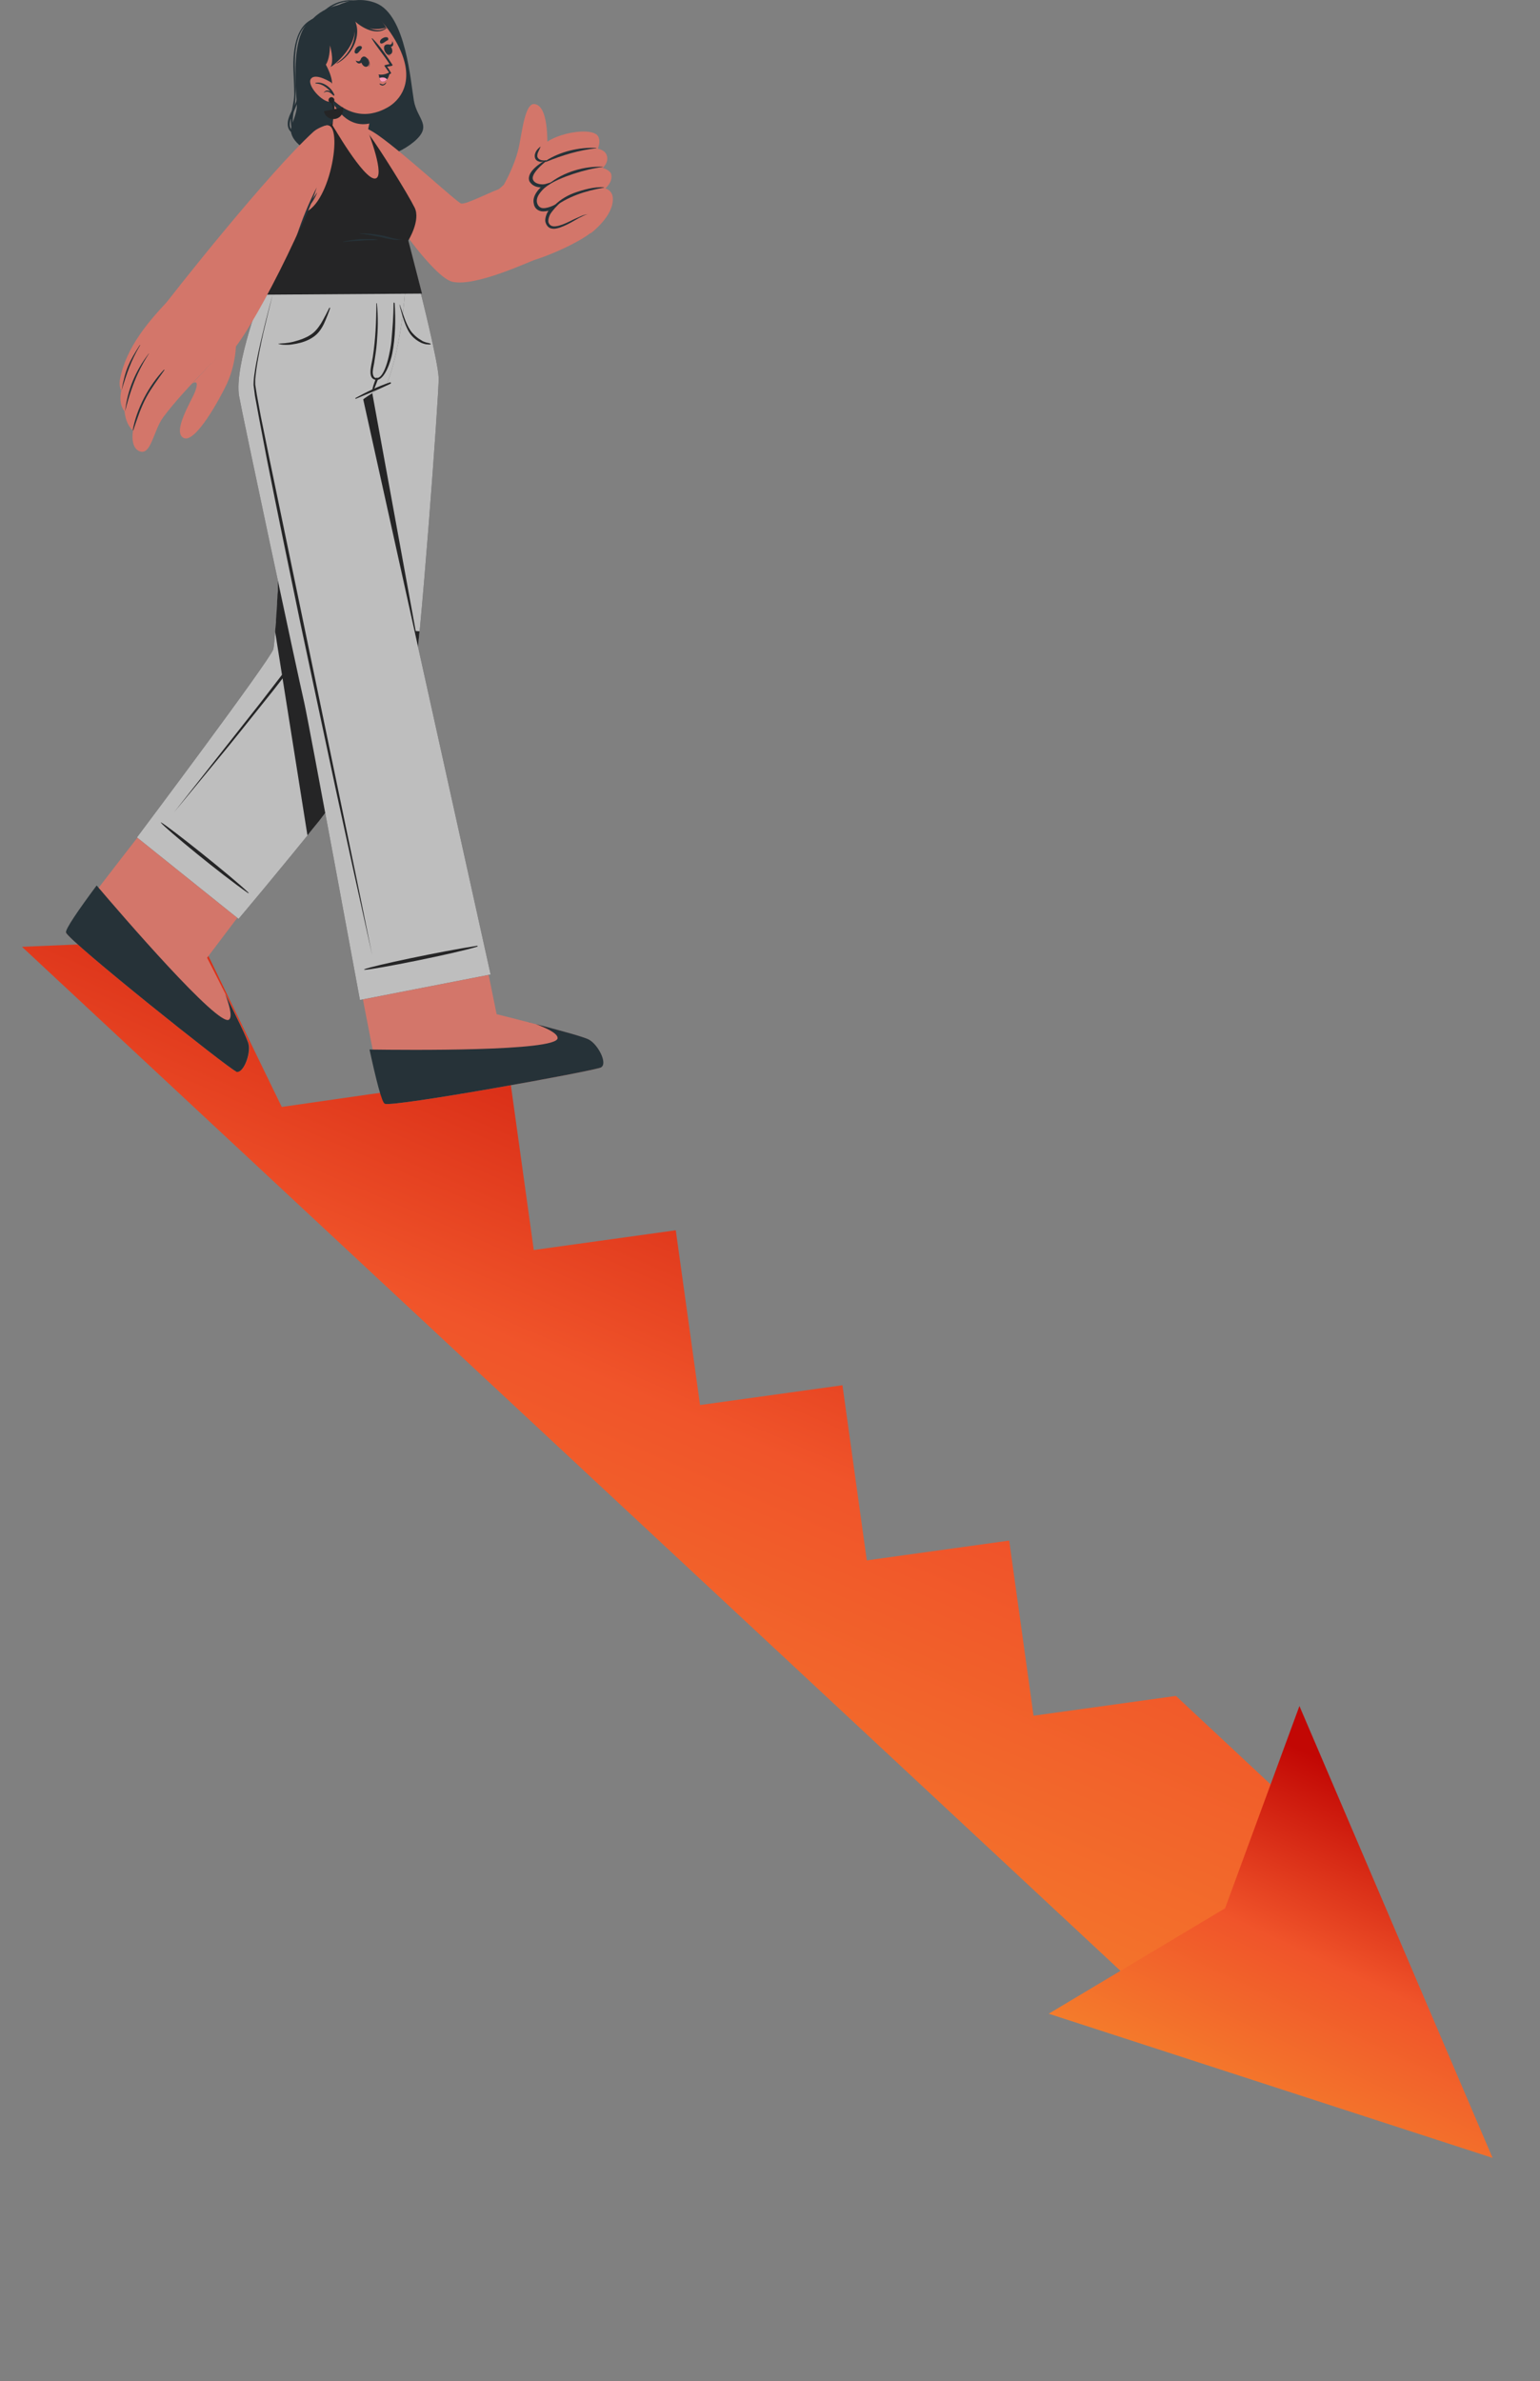 <svg width="445" height="688" viewBox="0 0 445 688" fill="none" xmlns="http://www.w3.org/2000/svg">
<rect x="0" y="0" width="445" height="688" fill="#808080" stroke="none"/>
<g clip-path="url(#clip0_1432_12441)">
<path d="M345.99 590.175L6.352 273.571L6.353 273.57L57.877 271.408L57.88 271.407L81.416 319.841L106.059 316.294L147.205 310.575L154.239 361.181L195.273 355.477L202.292 405.972L243.437 400.253L250.472 450.859L291.617 445.139L298.652 495.746L339.797 490.026L387.865 534.929L387.977 534.913L390.467 537.294L345.99 590.175Z" fill="url(#paint0_linear_1432_12441)"/>
<path d="M303.037 581.847L353.999 551.389L375.485 492.937L431.295 623.508L303.037 581.847Z" fill="url(#paint1_linear_1432_12441)"/>
</g>
<g clip-path="url(#clip1_1432_12441)">
<path d="M92.885 4.748C92.885 4.748 100.232 -2.533 108.764 0.949C117.296 4.51 118.639 23.503 119.587 29.043C120.535 34.582 125.196 36.244 119.587 40.992C113.899 45.661 106.236 46.927 98.573 46.294C90.832 45.661 85.143 42.1 84.195 38.618C83.563 36.481 85.38 34.503 85.775 31.021C86.013 28.963 82.379 5.381 92.965 4.668L92.885 4.748Z" fill="#263238"/>
<path d="M84.002 34.345C84.16 31.971 84.95 29.755 85.029 27.381C85.029 25.007 84.871 22.712 84.792 20.338C84.555 14.323 85.503 5.144 93.245 4.906C93.403 4.906 93.403 5.144 93.245 5.144C84.555 6.014 85.029 16.46 85.345 22.949C85.503 25.957 85.503 28.805 84.95 31.734C84.16 35.849 84.476 39.489 87.636 42.575C87.636 42.575 87.636 42.734 87.557 42.654C85.187 40.518 83.844 37.59 84.081 34.345H84.002Z" fill="#263238"/>
<path d="M111.981 4.589C107.952 1.503 103.133 -1.108 97.84 0.633C93.258 2.136 90.414 6.41 89.071 10.762C87.175 16.776 87.728 23.345 85.595 29.359C84.805 31.496 82.988 33.712 83.146 36.086C83.304 38.223 84.963 38.856 86.859 39.251C86.938 39.251 87.017 39.093 86.859 39.093C82.356 37.906 83.62 34.82 85.042 31.892C85.99 29.834 86.701 27.618 87.096 25.402C87.965 20.892 88.044 16.223 89.308 11.791C90.493 7.438 92.863 3.165 97.208 1.266C102.659 -1.108 107.557 1.661 111.902 4.748C111.902 4.748 111.981 4.748 111.902 4.669L111.981 4.589Z" fill="#263238"/>
<path d="M68.218 309.584C66.164 308.872 19.949 271.994 19.08 269.462C18.764 268.512 54.393 223.246 54.393 223.246L82.754 246.433L59.844 276.743C59.844 276.743 71.22 298.822 71.931 301.671C72.563 304.519 70.351 310.296 68.297 309.584H68.218Z" fill="#D3766A"/>
<path d="M64.346 285.448C64.267 285.29 64.188 285.211 64.267 285.211C64.267 285.211 64.267 285.29 64.346 285.448Z" fill="#252526"/>
<path d="M68.219 309.583C66.165 308.871 19.95 271.994 19.081 269.461C18.765 268.591 22.636 262.972 27.928 255.85C35.117 264.317 63.084 296.763 66.165 294.627C67.35 293.756 66.007 289.641 65.058 287.188C68.139 293.36 71.537 300.245 71.853 301.749C72.484 304.598 70.272 310.375 68.219 309.663V309.583Z" fill="#263238"/>
<path d="M39.622 242.002L68.931 265.505C68.931 265.505 117.437 208.131 119.254 199.505C121.308 189.692 126.917 113.009 126.759 109.21C126.601 104.541 121.466 84.203 121.466 84.203H85.126C85.126 84.203 80.07 184.548 78.964 187.635C77.858 190.959 39.543 242.002 39.543 242.002H39.622Z" fill="#252526"/>
<path opacity="0.7" d="M39.622 242.002L68.931 265.505C68.931 265.505 117.437 208.131 119.254 199.505C121.308 189.692 126.917 113.009 126.759 109.21C126.601 104.541 121.466 84.203 121.466 84.203H85.126C85.126 84.203 80.07 184.548 78.964 187.635C77.858 190.959 39.543 242.002 39.543 242.002H39.622Z" fill="white"/>
<path d="M71.775 257.905C67.114 253.395 48.786 238.834 46.574 237.646C46.574 237.646 46.416 237.646 46.495 237.726C48.154 239.704 63.717 252.524 71.696 258.064C71.775 258.064 71.854 258.064 71.854 257.905H71.775Z" fill="#252526"/>
<path d="M91.128 86.022L90.338 106.201L89.469 126.381L87.573 166.662C87.178 173.388 86.862 180.115 86.388 186.762C86.388 187.633 86.309 188.424 86.23 189.295C86.23 189.374 86.23 189.532 86.151 189.691C86.151 189.77 86.072 189.928 85.993 190.007C85.914 190.245 85.756 190.403 85.677 190.561C85.44 190.957 85.203 191.273 84.966 191.59C84.018 192.935 82.991 194.28 81.964 195.626C79.91 198.316 77.856 200.928 75.723 203.539C71.536 208.762 67.349 214.065 63.083 219.209L50.285 234.719L62.767 218.892C66.954 213.59 71.062 208.367 75.249 203.065C77.303 200.374 79.357 197.762 81.411 195.072C82.438 193.727 83.386 192.381 84.413 191.036C84.65 190.719 84.887 190.324 85.124 190.007C85.361 189.691 85.598 189.295 85.598 189.057C85.598 188.266 85.756 187.396 85.756 186.604C86.151 179.878 86.467 173.151 86.783 166.503L88.916 126.223L90.022 106.122L91.207 86.022H91.128Z" fill="#252526"/>
<path d="M121.228 182.411C120.438 190.72 119.727 197.13 119.253 199.504C119.174 199.979 118.937 200.612 118.542 201.324C118.463 201.562 118.305 201.799 118.226 201.958C116.804 204.648 114.118 208.684 110.642 213.432C110.484 213.67 110.326 213.828 110.168 214.065C109.22 215.332 108.272 216.598 107.245 217.943C107.008 218.26 106.771 218.576 106.534 218.893C106.455 219.051 106.376 219.13 106.218 219.289C105.902 219.684 105.665 220.08 105.349 220.476C103.532 222.85 101.636 225.303 99.661 227.756C99.266 228.231 98.871 228.706 98.555 229.181C96.422 231.871 94.289 234.483 92.235 237.173C91.682 237.886 91.05 238.598 90.497 239.31C89.944 240.022 89.391 240.655 88.838 241.368L79.516 182.569C79.516 181.699 79.674 180.828 79.753 179.799C79.753 179.562 79.753 179.324 79.753 179.087C79.832 177.663 79.99 176.159 80.069 174.497C80.069 173.943 80.069 173.389 80.148 172.835C80.148 172.202 80.227 171.49 80.306 170.778C80.306 170.54 80.306 170.224 80.306 169.986C80.306 169.591 80.306 169.195 80.306 168.799C80.306 168.404 80.306 168.008 80.306 167.612C80.306 167.137 80.306 166.742 80.385 166.267C80.543 163.339 80.78 160.094 80.938 156.85C80.938 156.058 81.017 155.267 81.096 154.476C81.096 153.842 81.096 153.13 81.175 152.497C81.175 152.101 81.175 151.627 81.175 151.231C81.175 150.677 81.175 150.044 81.254 149.49C81.254 149.332 81.254 149.094 81.254 148.936C81.254 148.065 81.333 147.274 81.412 146.404C81.412 145.296 81.57 144.188 81.57 143.08C81.57 142.447 81.57 141.814 81.649 141.26C81.649 140.548 81.649 139.756 81.807 139.044C81.886 137.224 82.044 135.404 82.123 133.583C82.123 133.346 82.123 133.109 82.123 132.871C82.123 131.526 82.281 130.181 82.36 128.835C82.518 125.986 82.676 123.217 82.834 120.447C82.834 119.735 82.834 119.101 82.913 118.468C82.992 116.806 83.071 115.145 83.15 113.562C83.15 112.929 83.15 112.296 83.229 111.742C83.308 109.922 83.387 108.181 83.466 106.519C83.466 106.123 83.466 105.727 83.466 105.332C83.466 105.015 83.466 104.778 83.466 104.461C83.466 103.907 83.466 103.353 83.545 102.799C83.545 101.375 83.703 100.109 83.782 98.843C83.782 98.368 83.782 97.814 83.861 97.339C83.861 97.102 83.861 96.785 83.861 96.547C83.861 96.073 83.861 95.677 83.861 95.281C83.861 95.202 83.861 95.123 83.861 94.965C83.861 94.727 83.861 94.49 83.861 94.173C83.94 92.432 84.019 90.929 84.098 89.584C84.098 89.425 84.098 89.188 84.098 89.029C84.098 88.476 84.098 88.001 84.098 87.526C84.098 87.368 84.098 87.209 84.098 87.051C84.098 86.735 84.098 86.339 84.098 86.102C84.098 85.943 84.098 85.706 84.098 85.547C84.098 84.598 84.098 84.123 84.098 84.123H102.189L120.122 182.332L121.228 182.411Z" fill="#252526"/>
<path d="M173.764 308.397C171.868 309.426 113.724 319.951 111.196 318.923C110.248 318.527 99.82 261.865 99.82 261.865L135.923 255.771L143.507 293.045C143.507 293.045 167.523 298.98 170.13 300.405C172.737 301.829 175.581 307.369 173.606 308.397H173.764Z" fill="#D3766A"/>
<path d="M153.147 295.339C152.989 295.339 152.91 295.339 152.91 295.26C152.91 295.26 152.989 295.26 153.147 295.339Z" fill="#252526"/>
<path d="M173.765 308.398C171.869 309.427 113.725 319.952 111.197 318.923C110.328 318.607 108.669 311.959 106.773 303.254C117.833 303.413 160.651 303.808 161.125 300.01C161.283 298.506 157.333 296.844 154.805 295.895C161.441 297.636 168.867 299.614 170.21 300.405C172.817 301.83 175.661 307.29 173.686 308.398H173.765Z" fill="#263238"/>
<path d="M117.041 84.203C117.041 84.203 116.093 99.793 111.827 110.872C111.827 110.872 105.665 114.75 104.954 115.383L141.768 281.57L104.006 288.93C104.006 288.93 89.154 208.369 87.89 202.908C85.836 194.045 69.799 118.707 69.088 114.433C67.587 105.491 75.882 84.282 75.882 84.282H117.041V84.203Z" fill="#252526"/>
<path opacity="0.7" d="M117.041 84.203C117.041 84.203 116.093 99.793 111.827 110.872C111.827 110.872 105.665 114.75 104.954 115.383L141.768 281.57L104.006 288.93C104.006 288.93 89.154 208.369 87.89 202.908C85.836 194.045 69.799 118.707 69.088 114.433C67.587 105.491 75.882 84.282 75.882 84.282H117.041V84.203Z" fill="white"/>
<path d="M137.976 273.26C127.627 274.842 107.719 279.037 105.27 280.066V280.224C107.877 280.224 132.13 275.396 137.976 273.497C138.055 273.497 137.976 273.26 137.976 273.339V273.26Z" fill="#252526"/>
<path d="M80.543 99.318C81.333 99.16 82.123 99.239 82.913 99.081C83.703 99.001 84.493 98.843 85.283 98.606C86.784 98.21 88.285 97.656 89.549 96.865C90.892 96.073 91.84 94.886 92.709 93.541C93.183 92.829 95.158 89.03 95.158 88.951C95.158 88.872 95.395 88.951 95.395 88.951C95.316 89.505 93.973 92.829 93.578 93.62C92.788 95.203 91.84 96.548 90.339 97.498C88.917 98.448 87.258 99.001 85.599 99.318C84.73 99.476 83.861 99.635 82.992 99.635C82.202 99.635 81.333 99.635 80.543 99.397C80.385 99.397 80.543 99.16 80.543 99.16V99.318Z" fill="#252526"/>
<path d="M112.693 110.477C109.217 111.664 105.899 113.247 102.739 114.988C102.581 114.988 102.739 115.226 102.818 115.226C106.136 113.801 109.612 112.456 112.851 110.873C113.088 110.715 112.93 110.398 112.693 110.477Z" fill="#252526"/>
<path d="M113.958 87.527C113.958 87.448 113.721 87.369 113.721 87.527C113.721 91.484 113.405 94.966 113.089 98.685C112.931 100.426 111.43 109.923 108.507 109.21C108.033 109.052 107.796 108.577 107.717 107.865C107.638 106.995 107.954 105.887 108.112 104.937C108.428 102.959 108.744 100.98 108.902 98.923C109.218 95.203 109.297 91.405 108.902 87.685C108.902 87.527 108.744 87.606 108.744 87.685C108.744 92.908 108.507 98.052 107.717 103.196C107.322 105.649 106.058 109.369 108.586 109.764C111.193 110.16 113.01 103.908 113.326 102.246C114.274 97.498 114.353 92.354 114.037 87.527H113.958Z" fill="#252526"/>
<path d="M108.586 109.449C108.349 110.082 108.112 110.715 107.875 111.427C107.717 111.981 107.559 112.535 107.559 113.01C107.559 113.089 107.717 113.089 107.796 113.01C108.112 112.535 108.27 111.981 108.507 111.427C108.744 110.794 108.981 110.24 109.218 109.607C109.376 109.211 108.744 108.974 108.586 109.369V109.449Z" fill="#252526"/>
<path d="M79.04 84.203C78.013 88.16 77.065 92.117 76.117 96.074C75.248 100.03 74.379 104.066 73.905 108.102L73.747 109.606C73.747 110.081 73.747 110.635 73.747 111.11L74.221 114.117L75.327 120.131L77.776 132.16L87.73 180.117L97.684 228.074L102.661 252.052L107.559 276.03L102.266 252.131L97.052 228.232L86.861 180.354C83.543 164.369 80.225 148.383 77.065 132.397L74.774 120.369L73.668 114.354L73.273 111.268C73.273 110.239 73.352 109.21 73.51 108.182C74.063 104.146 75.011 100.11 75.959 96.153C76.907 92.196 77.934 88.239 79.04 84.282V84.203Z" fill="#252526"/>
<path d="M124.387 99.317C123.992 99.08 123.518 99.08 123.044 98.922C122.57 98.763 122.096 98.605 121.701 98.289C120.832 97.814 119.963 97.102 119.173 96.231C118.383 95.361 117.751 94.094 117.198 92.749C116.882 92.037 115.539 88.08 115.539 88.08C115.539 88.001 115.381 88.08 115.46 88.08C115.539 88.634 116.487 92.037 116.803 92.828C117.356 94.411 117.988 95.835 118.857 96.864C119.726 97.893 120.674 98.526 121.622 99.001C122.096 99.238 122.649 99.397 123.123 99.476C123.597 99.476 124.071 99.634 124.466 99.476V99.238L124.387 99.317Z" fill="#252526"/>
<path d="M102.269 44.317C106.851 53.655 124.388 80.087 130.787 81.432C137.423 82.856 152.117 75.971 157.252 73.914C160.412 72.648 149.194 53.101 145.639 54.13C142.084 55.158 134.738 59.194 133.237 58.799C132.052 58.482 116.963 44.475 109.3 39.094C100.373 32.842 99.82 39.173 102.269 44.238V44.317Z" fill="#D3766A"/>
<path d="M151.25 75.655C148.327 75.417 141.77 58.007 143.429 55.475C143.745 55 144.535 54.288 145.562 53.417C145.562 53.417 148.959 47.641 150.065 41.864C151.013 36.957 151.882 29.676 154.489 30.072C158.36 30.626 158.36 40.043 158.044 45.504C160.651 44.238 163.1 43.367 164.68 43.367C169.894 43.367 175.424 62.993 171.474 66.633C167.366 70.432 154.094 75.892 151.25 75.734V75.655Z" fill="#D3766A"/>
<path d="M154.962 44.553C154.409 47.244 157.885 46.373 157.885 46.373C157.885 46.373 153.224 48.827 153.698 51.834C154.172 54.683 158.359 53.496 158.596 53.417C158.359 53.575 154.093 55.949 154.883 58.877C155.752 61.963 159.702 59.985 159.939 59.906C159.781 60.143 157.253 62.755 158.359 64.891C160.255 68.532 166.891 61.884 170.209 62.042C170.209 62.042 170.604 67.266 170.683 67.424C170.683 67.424 177.398 62.438 177.082 57.215C176.924 54.841 174.87 54.445 174.87 54.445C174.87 54.445 177.161 52.704 176.608 50.33C176.292 49.143 174.159 48.51 174.159 48.51C174.159 48.51 175.976 47.007 175.344 44.949C174.87 43.287 172.737 42.971 172.737 42.971C172.737 42.971 173.764 40.755 172.737 39.251C170.604 36.244 156.305 38.935 155.041 44.712L154.962 44.553Z" fill="#D3766A"/>
<path d="M172.343 42.733C167.366 42.496 161.915 43.762 157.728 46.453C157.57 46.532 157.728 46.769 157.807 46.769C162.626 44.791 167.129 43.446 172.343 42.812V42.733Z" fill="#263238"/>
<path d="M174.16 48.272V48.193C169.104 47.956 162.942 49.538 158.439 53.258C158.281 53.416 158.281 53.654 158.439 53.495C161.599 51.279 169.42 48.747 174.16 48.272Z" fill="#263238"/>
<path d="M159.701 60.143C164.125 56.74 169.102 55.157 174.553 54.208V54.129C171.788 53.891 168.391 54.841 165.784 55.791C163.335 56.74 161.281 58.086 159.543 60.064C159.543 60.064 159.543 60.301 159.622 60.222L159.701 60.143Z" fill="#263238"/>
<path d="M157.807 46.295C157.649 46.374 157.965 46.532 157.807 46.611C157.096 47.086 153.304 50.252 154.015 51.914C154.568 53.259 156.701 53.417 157.57 53.18L159.703 52.547L157.886 53.892C157.096 54.446 156.385 55.237 155.832 56.029C155.279 56.82 154.963 57.77 155.2 58.64C155.437 59.511 156.069 60.144 157.017 60.144C157.886 60.144 158.913 59.827 159.782 59.432L162.152 58.245L160.335 60.144C159.861 60.698 159.387 61.252 158.992 61.885C158.676 62.518 158.439 63.23 158.439 63.863C158.439 64.496 158.913 65.129 159.466 65.288C160.098 65.525 160.809 65.367 161.52 65.209C162.942 64.813 164.364 64.101 165.786 63.388C166.497 63.072 167.208 62.755 167.919 62.439C168.63 62.122 169.42 61.885 170.21 61.885C169.42 61.885 168.709 62.281 168.077 62.597C167.366 62.914 166.734 63.309 166.023 63.705C164.68 64.496 163.337 65.209 161.757 65.763C160.967 66 160.177 66.237 159.229 66C158.281 65.763 157.728 64.813 157.57 63.942C157.491 62.993 157.807 62.201 158.123 61.489C158.518 60.777 158.992 60.144 159.545 59.511L160.098 60.223C159.071 60.777 158.044 61.093 156.859 61.093C156.306 61.093 155.595 60.856 155.121 60.46C154.647 60.065 154.331 59.511 154.252 58.878C153.936 57.691 154.41 56.504 155.042 55.554C155.674 54.604 156.464 53.892 157.333 53.259L157.649 53.971C156.543 54.288 154.173 54.367 152.988 52.388C151.882 49.619 156.701 46.77 157.649 46.295H157.807Z" fill="#263238"/>
<path d="M157.888 46.374C157.256 46.374 156.703 46.374 156.229 46.216C155.755 46.057 155.439 45.741 155.281 45.345C155.202 44.949 155.281 44.395 155.518 43.921C155.755 43.446 155.992 42.892 156.229 42.338C155.755 42.654 155.281 43.129 154.965 43.604C154.649 44.158 154.412 44.791 154.57 45.503C154.649 45.899 154.886 46.216 155.123 46.374C155.439 46.611 155.755 46.69 156.071 46.77C156.703 46.77 157.335 46.69 157.888 46.374Z" fill="#263238"/>
<path d="M75.566 85.152L121.939 84.835L117.989 69.483C117.989 69.483 121.623 63.626 119.806 59.986C117.673 55.713 109.931 43.367 106.929 39.252C101.478 31.813 94.21 34.979 91.524 40.044C85.362 51.519 81.096 72.331 81.096 72.331L75.566 85.152Z" fill="#252526"/>
<path d="M103.93 67.425C105.984 67.425 108.038 67.583 110.013 67.979C111.04 68.137 111.988 68.374 113.015 68.691C113.489 68.849 113.963 68.928 114.516 69.008C114.99 69.087 115.543 69.245 116.096 69.166C116.096 69.166 116.096 69.166 116.096 69.245C115.622 69.245 115.148 69.324 114.595 69.324C114.121 69.324 113.647 69.245 113.173 69.166C112.146 69.008 111.119 68.77 110.171 68.533C108.117 68.137 106.063 67.741 104.009 67.504C103.93 67.504 103.93 67.346 104.009 67.346L103.93 67.425Z" fill="#263238"/>
<path d="M99.11 69.798C100.769 69.482 102.428 69.244 104.087 69.086C104.956 69.086 105.746 69.086 106.615 69.086C107.01 69.086 107.405 69.086 107.8 69.086C108.274 69.086 108.669 69.165 109.143 69.244V69.323C108.748 69.323 108.274 69.323 107.879 69.403C107.484 69.403 107.01 69.403 106.615 69.403C105.746 69.403 104.956 69.482 104.087 69.561C102.428 69.64 100.769 69.719 99.11 69.877C99.031 69.877 99.031 69.719 99.11 69.719V69.798Z" fill="#263238"/>
<path d="M96.132 36.165C96.369 37.115 101.109 43.288 105.296 43.05C106.639 43.05 106.402 37.194 106.402 37.194L108.219 28.806L97.712 22.158C97.712 22.158 96.053 35.691 96.132 36.086V36.165Z" fill="#D3766A"/>
<path d="M96.129 28.886L96.287 29.756C96.287 29.756 100.237 38.145 108.137 35.296C107.9 32.447 106.636 22.238 106.636 22.238L96.129 28.886Z" fill="#263238"/>
<path d="M96 36C96 36 105.006 51.748 108.324 51.59C111.642 51.432 106.27 37.741 106.27 37.741L96 36Z" fill="#D3766A"/>
<path d="M114.219 11.633C121.25 23.82 114.772 29.439 112.165 30.942C109.795 32.288 101.5 36.719 93.205 25.403C84.91 14.007 88.307 6.885 93.6 3.482C98.893 -9.02414e-05 107.109 -0.554 114.219 11.633Z" fill="#D3766A"/>
<path d="M111.927 11.633C111.69 11.871 111.374 11.95 111.137 12.187C110.821 12.345 110.584 12.583 110.189 12.583C109.952 12.583 109.794 12.345 109.794 12.108C109.794 11.633 110.11 11.317 110.505 11.079C110.9 10.842 111.295 10.684 111.769 10.763C112.243 10.763 112.322 11.475 112.006 11.712L111.927 11.633Z" fill="#263238"/>
<path d="M103.397 15.352C103.634 15.115 103.792 14.877 104.029 14.64C104.266 14.323 104.503 14.165 104.582 13.77C104.582 13.532 104.424 13.295 104.187 13.295C103.713 13.216 103.318 13.453 103.002 13.77C102.686 14.086 102.528 14.482 102.449 14.957C102.449 15.431 103.002 15.669 103.318 15.352H103.397Z" fill="#263238"/>
<path d="M106.162 16.855C106.162 16.855 106.162 16.855 106.162 16.934C106.636 17.804 107.031 18.833 106.399 19.466C107.268 18.833 106.715 17.488 106.162 16.775V16.855Z" fill="#263238"/>
<path d="M104.899 16.381C103.477 17.014 104.82 19.784 106.084 19.23C107.348 18.676 106.084 15.906 104.899 16.381Z" fill="#263238"/>
<path d="M104.424 16.777C104.266 17.014 104.187 17.41 103.871 17.647C103.555 17.805 103.16 17.647 102.765 17.489C103.002 18.043 103.476 18.518 104.108 18.28C104.661 18.122 104.819 17.489 104.661 16.856C104.661 16.777 104.503 16.618 104.424 16.777Z" fill="#263238"/>
<path d="M110.982 14.245H111.061C111.456 15.116 112.009 16.065 112.957 15.986C111.93 16.303 111.219 15.037 110.982 14.166V14.245Z" fill="#263238"/>
<path d="M111.375 12.979C112.718 12.187 114.14 14.957 112.876 15.669C111.612 16.382 110.269 13.612 111.375 12.979Z" fill="#263238"/>
<path d="M112.007 12.821C112.323 12.821 112.639 12.979 112.955 12.821C113.271 12.662 113.35 12.267 113.35 11.871C113.666 12.425 113.745 13.058 113.35 13.375C112.955 13.691 112.402 13.375 112.007 12.979C112.007 12.9 112.007 12.742 112.007 12.742V12.821Z" fill="#263238"/>
<path d="M109.796 24.136C110.112 24.215 110.428 24.453 110.744 24.373C111.06 24.294 111.376 23.978 111.613 23.74C111.534 24.215 111.139 24.611 110.665 24.69C110.27 24.769 109.875 24.532 109.638 24.215L109.796 24.136Z" fill="#263238"/>
<path d="M111.927 19.31C111.927 19.31 112.717 20.497 113.033 21.13C113.033 21.13 112.954 21.288 112.717 21.367C111.69 22.08 110.505 22.238 109.399 21.684V21.526C110.505 21.684 111.453 21.447 112.401 20.972C112.401 20.814 110.979 18.993 111.058 18.914C111.374 18.756 112.164 18.598 112.559 18.518C110.979 15.986 108.925 13.691 107.424 11.159C107.424 11.08 107.424 11.001 107.582 11.08C109.873 13.296 111.769 16.224 113.428 18.756C113.665 19.073 112.164 19.231 111.848 19.231L111.927 19.31Z" fill="#263238"/>
<path d="M112.559 21.209C112.559 21.209 112.401 22.317 111.769 23.029C111.532 23.267 111.216 23.504 110.9 23.583C110.11 23.82 109.794 23.187 109.636 22.554C109.478 22.079 109.478 21.605 109.478 21.605C109.478 21.605 110.979 22 112.559 21.209Z" fill="#263238"/>
<path d="M111.769 23.029C111.532 23.266 111.216 23.503 110.9 23.583C110.11 23.82 109.794 23.187 109.636 22.554C110.426 22.237 111.374 22.317 111.848 22.95L111.769 23.029Z" fill="#FF9ABB"/>
<path d="M95.021 26.195C97.549 24.612 94.152 18.677 94.152 18.677C94.152 18.677 95.337 17.173 95.337 13.137C95.337 13.137 96.601 17.173 95.574 19.31C95.416 19.626 105.133 12.662 101.894 5.382C101.894 5.382 105.291 9.734 111.532 7.993C111.769 7.993 108.135 2.691 106.002 1.979C103.869 1.346 102.21 1.267 102.21 1.267C102.21 1.267 96.443 0.396 91.466 4.432C86.489 8.468 86.331 16.302 87.358 18.914C89.254 23.979 93.836 26.986 95.021 26.274V26.195Z" fill="#263238"/>
<path d="M97.235 18.281C101.896 15.195 103.95 9.814 101.422 4.67C101.422 4.512 101.58 4.432 101.659 4.512C105.293 9.101 102.054 15.986 97.314 18.36C97.235 18.36 97.235 18.36 97.314 18.281H97.235Z" fill="#263238"/>
<path d="M101.42 4.748C104.185 6.568 108.056 10.288 111.611 7.993C111.69 7.993 111.769 7.993 111.69 8.151C108.53 10.683 103.395 7.518 101.341 4.827L101.42 4.748Z" fill="#263238"/>
<path d="M95.813 23.9C95.813 23.9 91.31 20.972 89.888 22.713C88.466 24.454 92.969 29.519 95.418 29.439C97.946 29.439 97.867 27.065 97.867 27.065L95.734 23.9H95.813Z" fill="#D3766A"/>
<path d="M91.232 24.138C92.97 24.138 94.392 25.246 95.498 26.433C94.787 26.038 94.076 25.958 93.523 26.829C94.076 26.433 94.55 26.354 95.182 26.671C95.656 26.908 95.972 27.304 96.367 27.62C96.525 27.699 96.683 27.62 96.604 27.383C95.893 25.404 93.286 23.347 91.074 23.98L91.232 24.138Z" fill="#263238"/>
<path d="M96.602 28.728C96.681 29.203 96.444 29.599 95.97 29.757C95.496 29.836 95.101 29.599 94.943 29.124C94.864 28.649 95.101 28.253 95.575 28.095C96.049 28.016 96.444 28.253 96.602 28.728Z" fill="#252526"/>
<path d="M96.688 32.066L96.301 32.147L95.58 28.659L95.967 28.579L96.688 32.066Z" fill="#252526"/>
<path d="M99.131 31.023C99.447 32.527 98.499 34.031 96.919 34.347C95.418 34.664 93.917 33.714 93.601 32.131L99.131 31.023Z" fill="#252526"/>
<path d="M94.92 36.245C99.344 37.115 94.762 62.36 86.151 61.648C77.54 60.935 89.548 35.216 94.92 36.245Z" fill="#D3766A"/>
<path d="M94.683 44.87C90.259 61.647 71.773 97.734 66.006 102.561C60.239 107.309 44.044 92.748 45.782 90.453C50.838 83.647 77.777 49.777 90.575 38.065C91.523 37.194 93.735 36.165 94.683 36.245C95.157 36.245 94.683 44.87 94.683 44.87Z" fill="#D3766A"/>
<path d="M49.416 86.02C43.175 92.51 36.382 100.265 34.644 109.762C34.328 111.661 35.038 112.848 35.038 112.848C34.169 117.121 35.986 118.783 35.986 118.783C36.382 122.977 38.435 124.402 38.435 124.402C38.435 124.402 37.487 129.387 40.41 130.416C43.65 131.603 44.361 124.402 47.126 120.603C53.525 111.977 66.007 100.265 68.061 97.97L49.337 85.941L49.416 86.02Z" fill="#D3766A"/>
<path d="M47.52 106.913C45.703 109.524 43.806 111.977 42.306 114.747C40.647 117.834 39.62 121.078 38.514 124.323C38.514 124.402 38.355 124.323 38.355 124.323C39.462 118.071 43.017 111.423 47.361 106.834C47.441 106.754 47.599 106.834 47.441 106.913H47.52Z" fill="#263238"/>
<path d="M42.938 102.322C41.279 104.933 38.435 109.523 36.145 118.861C36.855 112.61 39.147 107.228 42.859 102.322C42.938 102.164 43.096 102.243 43.017 102.322H42.938Z" fill="#263238"/>
<path d="M40.41 99.87C37.803 104.38 36.697 107.625 35.117 112.848C36.223 106.675 37.329 104.539 40.331 99.79C40.41 99.632 40.568 99.79 40.489 99.87H40.41Z" fill="#263238"/>
<path d="M55.577 110.791C56.841 110 57.315 110.633 56.367 113.165C55.419 115.698 49.652 124.798 53.049 126.539C56.446 128.28 63.635 114.985 65.531 110.949C68.691 104.144 68.217 97.338 68.217 97.338C66.163 99.554 59.685 106.439 55.577 110.791Z" fill="#D3766A"/>
<path d="M85.758 68.057C87.338 63.309 89.234 58.64 91.525 54.129C90.024 58.877 88.049 63.546 85.758 68.057Z" fill="#263238"/>
<path d="M91.684 55.553C91.052 57.215 90.104 58.797 88.84 60.063C89.63 58.481 90.657 56.977 91.684 55.553Z" fill="#263238"/>
</g>
<defs>
<linearGradient id="paint0_linear_1432_12441" x1="234.39" y1="605.688" x2="355.904" y2="322.093" gradientUnits="userSpaceOnUse">
<stop stop-color="#F6882C"/>
<stop offset="0.54" stop-color="#F0542A"/>
<stop offset="1" stop-color="#C20704"/>
</linearGradient>
<linearGradient id="paint1_linear_1432_12441" x1="374.038" y1="631.467" x2="422.834" y2="527.523" gradientUnits="userSpaceOnUse">
<stop stop-color="#F6882C"/>
<stop offset="0.54" stop-color="#F0542A"/>
<stop offset="1" stop-color="#C20704"/>
</linearGradient>
<clipPath id="clip0_1432_12441">
<rect width="384" height="464" fill="white" transform="translate(0 227.869) rotate(-7.914)"/>
</clipPath>
<clipPath id="clip1_1432_12441">
<rect width="158" height="319" fill="white" transform="translate(19)"/>
</clipPath>
</defs>
</svg>
